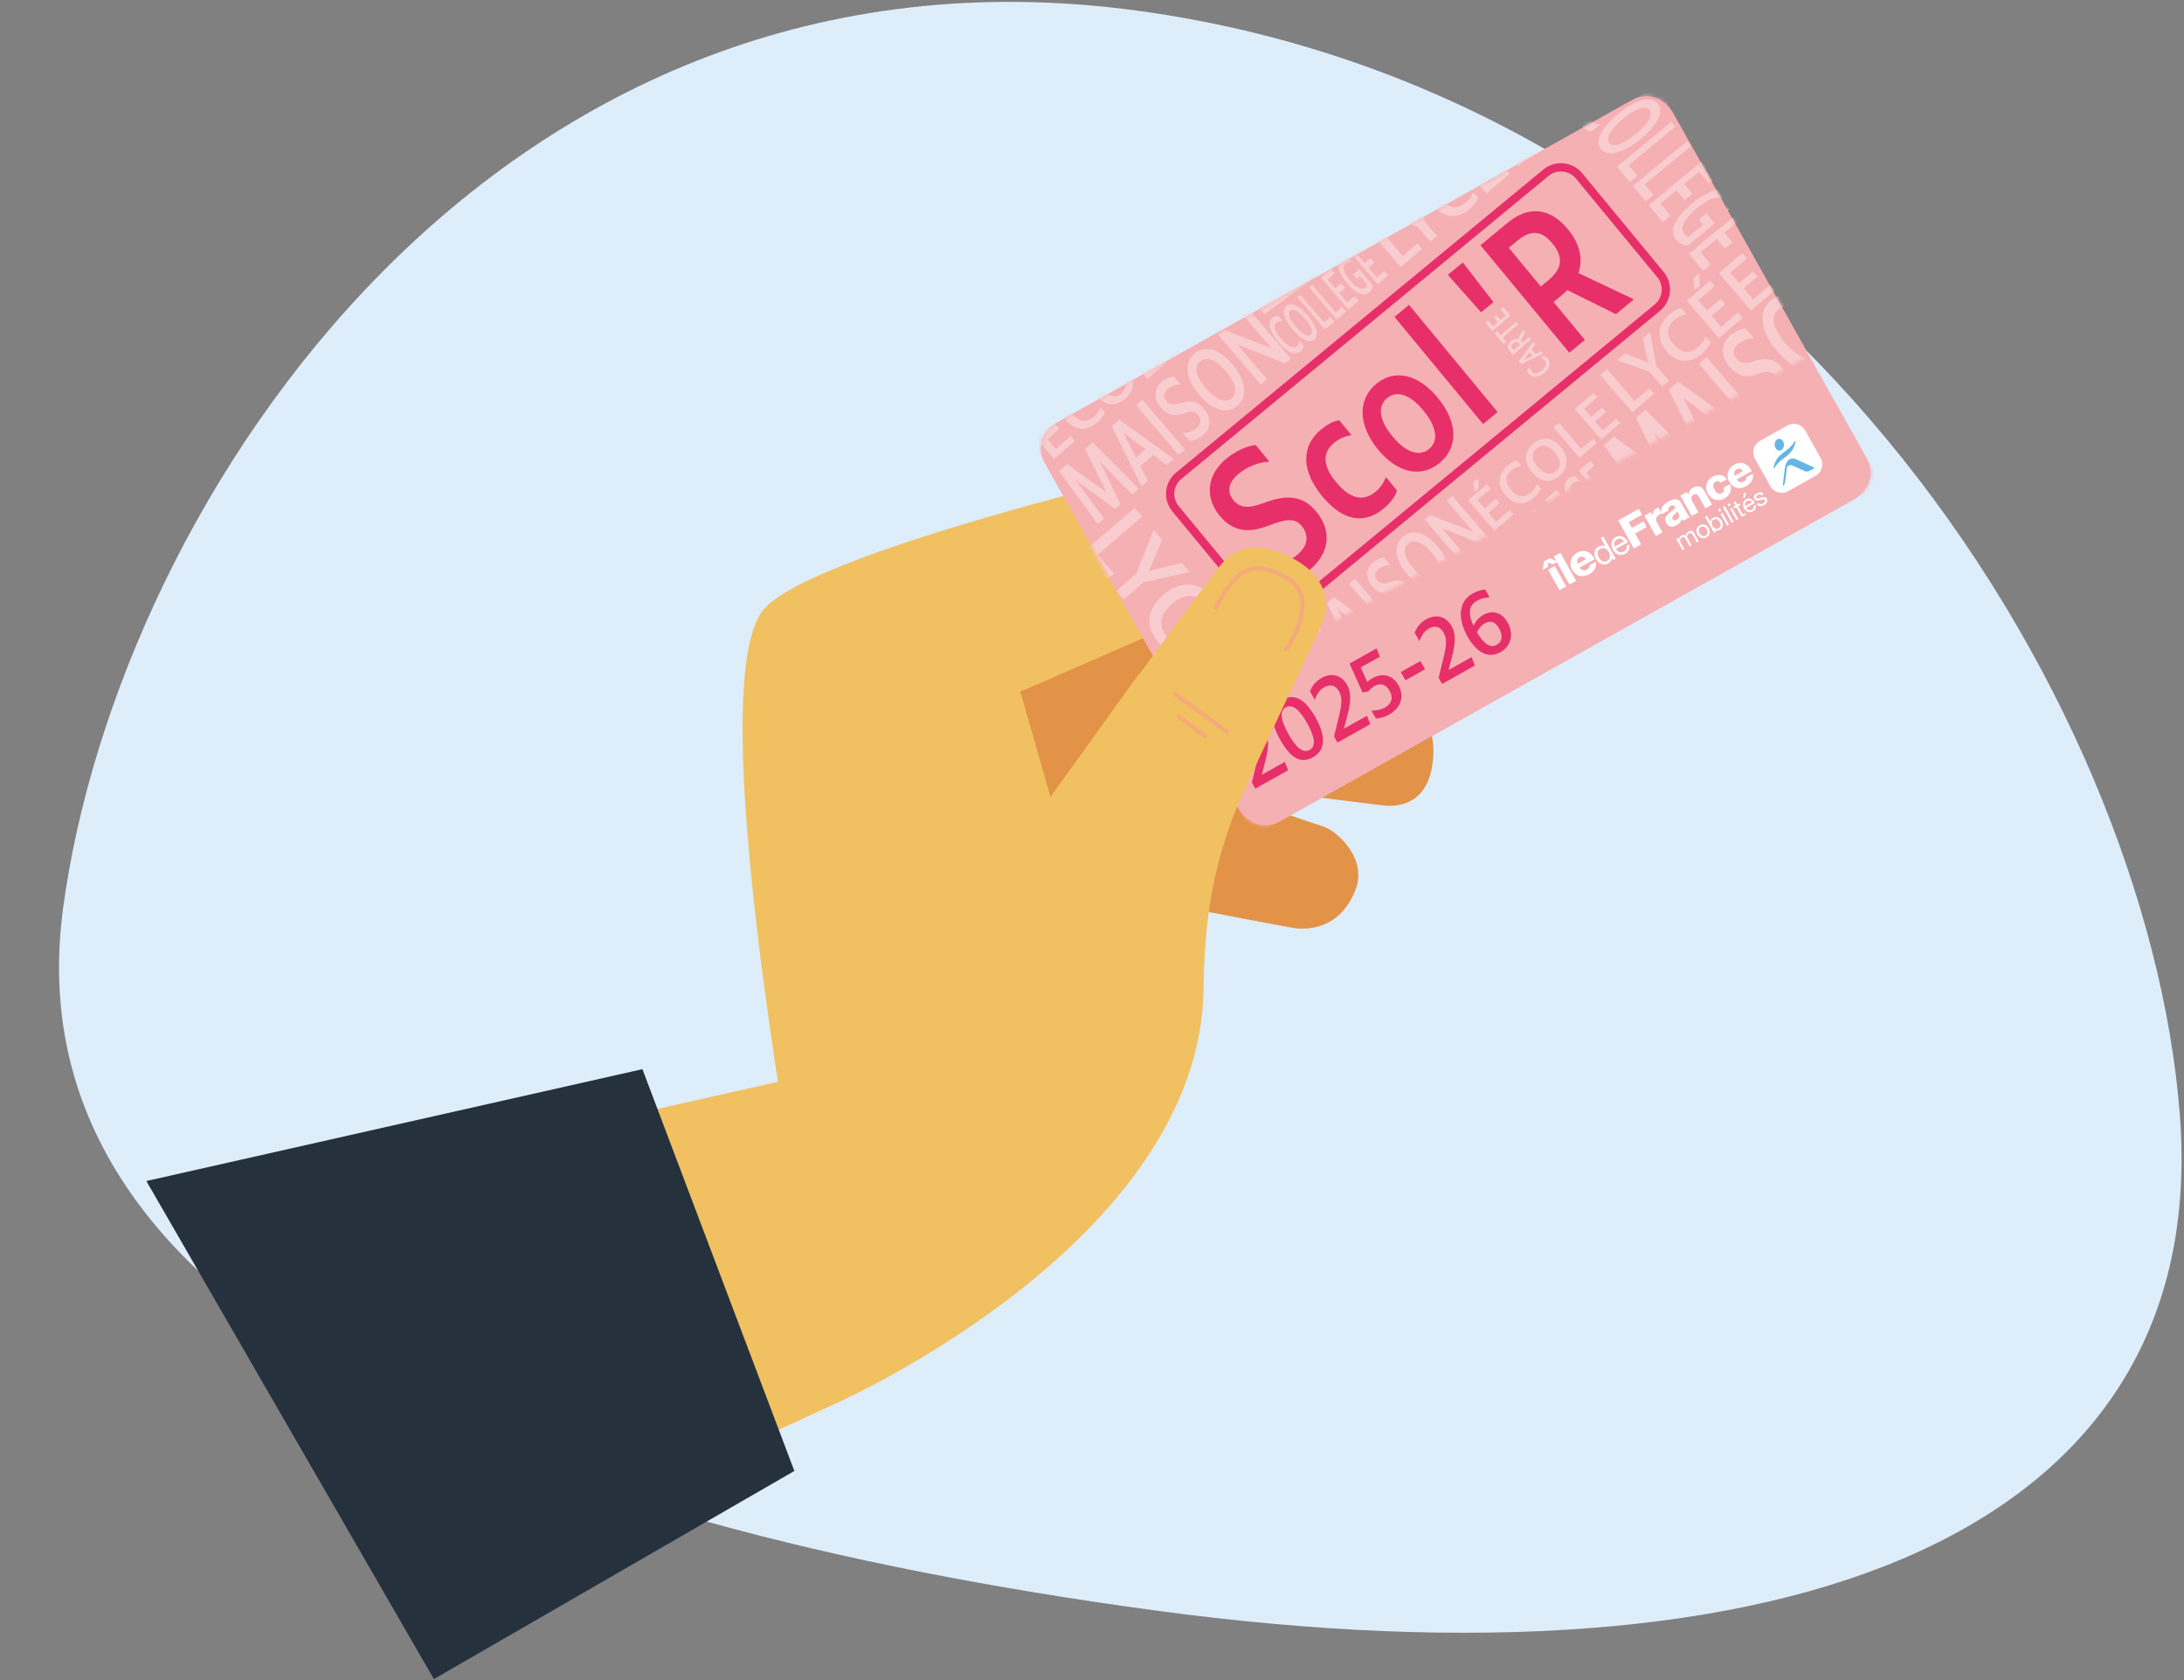 <?xml version="1.0" encoding="utf-8"?>
<svg xmlns="http://www.w3.org/2000/svg" width="533" height="410" viewBox="0 0 533 410" fill="none">
<rect x="0" y="0" width="533" height="410" fill="#808080" stroke="none"/>
<path d="M531.978 271.929C539.893 373.772 437.962 414.148 281.875 393.011C125.789 371.874 1.885 321.263 15.421 221.454C28.957 121.644 121.412 -18.541 277.499 2.596C433.585 23.733 524.062 170.075 531.978 271.929Z" fill="#DEEDFA"/>
<g clip-path="url(#clip0_49468_11840)">
<path d="M296.19 222.721L225.139 209.189L189.773 148.743L260.982 125.434L296.19 222.721Z" fill="#E29348"/>
<path d="M271.277 159.076C271.277 159.076 352.193 166.501 355.893 166.445C359.639 166.388 366.255 164.825 366.441 154.459C366.627 144.093 360.631 142.32 357.856 141.624C355.081 140.927 260.982 125.433 260.982 125.433L271.277 159.076Z" fill="#E29348"/>
<path d="M269.032 187.603C269.032 187.603 334.529 196.368 338.223 196.615C341.962 196.861 348.682 195.838 349.706 185.522C350.73 175.206 344.897 172.953 342.189 172.034C339.481 171.115 270.618 156.923 270.618 156.923L269.032 187.603Z" fill="#E29348"/>
<path d="M256.93 178.988C256.93 178.988 319.137 200.563 322.686 201.608C326.273 202.664 333.808 209.473 330.801 217.165C327.024 226.822 319.097 226.855 316.253 226.541C313.408 226.227 251.3 214.082 251.3 214.082L256.93 178.988Z" fill="#E29348"/>
<path d="M285.98 152.8C285.98 152.8 338.842 127.601 342.179 126.004C345.56 124.387 350.917 120.204 346.757 110.708C342.596 101.212 336.408 102.106 333.595 102.632C330.782 103.157 296.124 111.858 296.124 111.858L285.98 152.8Z" fill="#F1C061"/>
<path d="M277.886 164.572L256.363 194.464L249.019 168.807L314.939 140.044C307.77 120.215 309.245 124.856 303.96 110.056C303.96 110.056 201.022 132.962 186.673 148.382C167.844 168.62 203.897 342.53 203.897 342.53C203.897 342.53 293.055 303.284 293.731 241.145C294.056 212.675 300.2 198.612 312.214 174.672C297.967 165.183 289.982 172.852 277.886 164.572Z" fill="#F1C061"/>
<path d="M258.141 103.009C258.141 103.009 251.482 106.742 255.216 113.401L302.283 197.343C302.367 197.492 306.091 203.954 312.673 200.264L452.446 121.891C452.446 121.891 459.104 118.158 455.371 111.499L408.305 27.561C408.305 27.561 404.572 20.903 397.913 24.636L258.141 103.009Z" fill="#F5B0B4"/>
<mask id="mask0_49468_11840" style="mask-type:luminance" maskUnits="userSpaceOnUse" x="254" y="23" width="203" height="179">
<path d="M258.141 103.009C258.141 103.009 251.482 106.742 255.216 113.401L302.283 197.343C302.367 197.492 306.091 203.954 312.673 200.264L452.446 121.891C452.446 121.891 459.104 118.158 455.371 111.499L408.305 27.561C408.305 27.561 404.572 20.903 397.913 24.636L258.141 103.009Z" fill="white"/>
</mask>
<g mask="url(#mask0_49468_11840)">
<path d="M404.572 20.897L251.479 106.739L306.013 203.997L459.107 118.155L404.572 20.897Z" fill="#F5B0B4"/>
<path d="M308.374 138.759C311.1 138.541 314.447 137.189 316.574 135.429C319.227 133.236 319.508 130.569 317.676 128.35C315.982 126.303 313.87 126.633 309.442 128.31C304.711 130.183 300.813 129.674 297.699 125.909C293.894 121.307 294.62 115.781 299.216 111.984C301.405 110.173 304.253 108.783 306.443 108.61L309.805 112.677C307.324 112.689 304.341 113.915 302.308 115.596C299.749 117.711 299.333 120.034 301.029 122.085C302.695 124.1 304.912 124.082 308.585 122.685C314.062 120.648 317.945 120.885 321.226 124.853C325.252 129.725 324.384 135.139 319.484 139.191C317.234 141.052 314.447 142.392 311.797 142.887L308.382 138.754L308.374 138.759Z" fill="#E72F69"/>
<path d="M322.711 121.135C317.711 115.085 317.346 108.994 322.403 104.817C323.82 103.645 325.309 102.81 326.8 102.537L329.83 106.2C328.106 106.435 326.712 107.137 325.57 108.08C322.641 110.502 322.8 113.707 326.078 117.671C329.469 121.769 332.675 122.512 335.727 119.989C336.807 119.097 337.602 117.989 338.241 116.442L340.933 119.701C340.439 121.299 339.3 122.749 337.636 124.122C332.798 128.124 327.571 127.013 322.708 121.131L322.711 121.135Z" fill="#E72F69"/>
<path d="M336.342 109.753C331.563 103.972 331.156 97.581 335.874 93.678C340.191 90.111 345.923 91.082 350.87 97.066C355.733 102.948 356.002 109.114 351.35 112.964C346.973 116.585 341.205 115.635 336.344 109.757L336.342 109.753ZM347.376 100.181C344.126 96.249 340.906 95.179 338.532 97.142C336.158 99.104 336.458 102.421 339.849 106.519C343.015 110.35 346.315 111.581 348.751 109.568C351.187 107.555 350.598 104.082 347.376 100.181Z" fill="#E72F69"/>
<path d="M340.321 77.335L343.865 74.404L365.479 100.549L361.935 103.481L340.321 77.335Z" fill="#E72F69"/>
</g>
<mask id="mask1_49468_11840" style="mask-type:luminance" maskUnits="userSpaceOnUse" x="254" y="23" width="203" height="179">
<path d="M258.141 103.009C258.141 103.009 251.482 106.742 255.216 113.401L302.283 197.343C302.367 197.492 306.091 203.954 312.673 200.264L452.446 121.891C452.446 121.891 459.104 118.158 455.371 111.499L408.305 27.561C408.305 27.561 404.572 20.903 397.913 24.636L258.141 103.009Z" fill="white"/>
</mask>
<g mask="url(#mask1_49468_11840)">
<path d="M361.311 59.848L367.907 54.394C373.058 50.137 378.223 50.609 382.649 55.967C385.552 59.479 386.413 63.219 385.187 66.632L398.742 73.051L394.365 76.672L382.497 70.793C382.125 71.161 381.723 71.55 381.292 71.909L379.132 73.693L386.781 82.946L382.99 86.079L361.31 59.854L361.311 59.848ZM368.21 60.467L376.028 69.927L377.848 68.424C381.207 65.645 381.695 62.846 378.847 59.404C376.175 56.17 373.542 56.061 370.273 58.764L368.208 60.474L368.21 60.467Z" fill="#E72F69"/>
<path d="M287.647 123.504L307.569 147.644C309.21 149.625 312.188 149.913 314.178 148.277L403.848 74.288C405.834 72.644 406.117 69.669 404.482 67.679L384.56 43.539C382.916 41.554 379.941 41.271 377.951 42.906L288.281 116.896C286.295 118.539 286.012 121.515 287.647 123.504ZM315.459 149.834C312.607 152.182 308.37 151.778 306.018 148.927L286.097 124.788C283.745 121.937 284.153 117.698 287.004 115.347L376.668 41.355C379.518 39.004 383.753 39.414 386.113 42.26L406.031 66.402C408.378 69.255 407.972 73.487 405.124 75.843L315.457 149.83L315.459 149.834Z" fill="#E72F69"/>
<path d="M353.338 67.072L361.451 76.207L364.47 73.719L356.994 64.056L353.338 67.072Z" fill="#E72F69"/>
<path d="M409.49 131.256L409.721 131.668L409.733 131.661C409.764 131.225 409.976 130.894 410.371 130.672C410.545 130.575 410.723 130.523 410.905 130.516C411.087 130.51 411.255 130.574 411.411 130.72C411.418 130.515 411.478 130.327 411.584 130.157C411.689 129.986 411.836 129.851 412.022 129.746C412.163 129.667 412.301 129.611 412.43 129.576C412.561 129.545 412.689 129.537 412.806 129.556C412.923 129.575 413.035 129.624 413.138 129.704C413.242 129.784 413.334 129.891 413.415 130.037L414.569 132.095L414.105 132.355L413.071 130.511C413.021 130.422 412.968 130.346 412.913 130.276C412.854 130.208 412.793 130.157 412.721 130.123C412.649 130.09 412.568 130.077 412.481 130.083C412.39 130.091 412.293 130.125 412.18 130.188C411.95 130.317 411.808 130.482 411.751 130.683C411.695 130.885 411.727 131.094 411.85 131.312L412.832 133.064L412.372 133.322L411.338 131.477C411.288 131.389 411.232 131.308 411.173 131.241C411.114 131.173 411.049 131.124 410.977 131.091C410.905 131.057 410.828 131.042 410.744 131.052C410.657 131.058 410.565 131.094 410.46 131.152C410.327 131.227 410.226 131.321 410.159 131.428C410.091 131.534 410.053 131.646 410.033 131.753C410.016 131.863 410.014 131.965 410.038 132.063C410.055 132.16 410.081 132.235 410.11 132.288L411.092 134.039L410.628 134.299L409.053 131.49L409.489 131.246L409.49 131.256Z" fill="white"/>
<path d="M414.036 129.8C413.993 129.591 413.994 129.384 414.036 129.185C414.078 128.986 414.161 128.802 414.289 128.634C414.416 128.463 414.593 128.315 414.811 128.193C415.029 128.071 415.251 127.994 415.464 127.976C415.676 127.957 415.876 127.983 416.066 128.047C416.257 128.114 416.428 128.22 416.591 128.368C416.747 128.514 416.888 128.689 417.003 128.895C417.118 129.101 417.199 129.31 417.238 129.522C417.281 129.731 417.278 129.934 417.236 130.133C417.193 130.332 417.109 130.512 416.982 130.684C416.853 130.851 416.682 131 416.456 131.127C416.23 131.254 416.02 131.324 415.808 131.342C415.595 131.36 415.393 131.341 415.206 131.271C415.014 131.204 414.843 131.098 414.683 130.954C414.523 130.811 414.386 130.633 414.271 130.427C414.156 130.221 414.075 130.012 414.036 129.8ZM415.088 130.568C415.207 130.677 415.332 130.749 415.459 130.795C415.589 130.839 415.72 130.855 415.85 130.841C415.982 130.83 416.113 130.789 416.23 130.723C416.347 130.658 416.45 130.568 416.528 130.461C416.606 130.353 416.667 130.235 416.694 130.103C416.724 129.969 416.724 129.826 416.694 129.668C416.663 129.51 416.604 129.347 416.509 129.177C416.414 129.008 416.304 128.868 416.187 128.764C416.07 128.66 415.942 128.583 415.813 128.533C415.683 128.49 415.552 128.473 415.42 128.483C415.283 128.496 415.157 128.535 415.04 128.601C414.923 128.666 414.819 128.756 414.742 128.863C414.664 128.971 414.605 129.094 414.578 129.225C414.548 129.359 414.55 129.506 414.581 129.664C414.611 129.823 414.67 129.985 414.765 130.155C414.861 130.324 414.971 130.464 415.088 130.568Z" fill="white"/>
<path d="M416.583 125.874L417.398 127.327L417.41 127.32C417.398 127.12 417.452 126.941 417.579 126.78C417.702 126.621 417.863 126.482 418.057 126.374C418.275 126.252 418.487 126.186 418.694 126.176C418.9 126.166 419.092 126.196 419.278 126.272C419.46 126.351 419.629 126.463 419.785 126.609C419.941 126.755 420.072 126.931 420.183 127.129C420.293 127.326 420.372 127.532 420.419 127.739C420.466 127.946 420.471 128.144 420.441 128.336C420.411 128.528 420.332 128.71 420.211 128.873C420.093 129.041 419.928 129.181 419.714 129.301C419.645 129.339 419.564 129.374 419.473 129.41C419.379 129.441 419.283 129.468 419.18 129.484C419.077 129.499 418.975 129.497 418.867 129.484C418.763 129.468 418.66 129.436 418.564 129.378L418.552 129.385L418.762 129.76L418.302 130.018L416.125 126.136L416.585 125.878L416.583 125.874ZM419.4 127.01C419.294 126.906 419.178 126.822 419.055 126.764C418.928 126.707 418.794 126.677 418.653 126.681C418.513 126.686 418.366 126.726 418.216 126.81C418.067 126.893 417.948 127.003 417.873 127.124C417.798 127.246 417.754 127.376 417.742 127.516C417.73 127.655 417.745 127.795 417.783 127.938C417.821 128.082 417.881 128.217 417.956 128.351C418.033 128.488 418.124 128.612 418.228 128.723C418.333 128.834 418.449 128.918 418.572 128.976C418.699 129.032 418.833 129.063 418.98 129.06C419.126 129.057 419.28 129.009 419.437 128.92C419.594 128.832 419.709 128.725 419.784 128.604C419.855 128.484 419.899 128.354 419.905 128.213C419.913 128.076 419.895 127.931 419.851 127.786C419.807 127.641 419.746 127.495 419.669 127.358C419.597 127.229 419.508 127.109 419.402 127.004L419.4 127.01Z" fill="white"/>
<path d="M419.616 124.916L419.299 124.351L419.763 124.091L420.08 124.656L419.616 124.916ZM420.363 125.161L421.937 127.969L421.473 128.229L419.898 125.421L420.363 125.161Z" fill="white"/>
<path d="M420.915 123.446L423.092 127.328L422.628 127.588L420.451 123.706L420.915 123.446Z" fill="white"/>
<path d="M421.92 123.624L421.604 123.059L422.068 122.799L422.384 123.364L421.92 123.624ZM422.667 123.868L424.242 126.677L423.778 126.937L422.203 124.128L422.667 123.868Z" fill="white"/>
<path d="M424.531 122.823L424.759 123.231L424.198 123.545L425.176 125.288C425.205 125.341 425.234 125.383 425.26 125.411C425.287 125.438 425.32 125.451 425.356 125.458C425.391 125.465 425.432 125.452 425.481 125.435C425.528 125.415 425.591 125.385 425.663 125.344L425.877 125.224L426.106 125.632L425.75 125.831C425.629 125.899 425.524 125.947 425.43 125.979C425.336 126.01 425.252 126.02 425.175 126.005C425.097 125.99 425.023 125.952 424.954 125.885C424.884 125.818 424.813 125.72 424.741 125.591L423.738 123.803L423.258 124.072L423.03 123.665L423.51 123.395L423.037 122.552L423.501 122.292L423.974 123.135L424.535 122.821L424.531 122.823Z" fill="white"/>
<path d="M428.452 124.083C428.33 124.358 428.109 124.588 427.791 124.767C427.565 124.894 427.351 124.966 427.144 124.986C426.938 125.006 426.744 124.982 426.559 124.916C426.374 124.851 426.201 124.741 426.042 124.591C425.884 124.441 425.741 124.261 425.613 124.052C425.493 123.838 425.417 123.626 425.382 123.413C425.347 123.199 425.353 122.993 425.396 122.795C425.438 122.596 425.525 122.42 425.646 122.257C425.766 122.093 425.924 121.958 426.113 121.851C426.363 121.711 426.599 121.648 426.821 121.656C427.045 121.668 427.251 121.723 427.438 121.83C427.629 121.935 427.795 122.07 427.936 122.235C428.078 122.404 428.194 122.573 428.281 122.747L426.179 123.926C426.249 124.051 426.324 124.157 426.42 124.252C426.513 124.343 426.622 124.414 426.742 124.458C426.862 124.502 426.994 124.519 427.134 124.504C427.276 124.493 427.423 124.443 427.572 124.359C427.766 124.25 427.903 124.115 427.976 123.952C428.051 123.793 428.052 123.607 427.991 123.403L428.447 123.147C428.563 123.496 428.559 123.811 428.438 124.086L428.452 124.083ZM427.328 122.343C427.233 122.268 427.129 122.215 427.016 122.183C426.902 122.151 426.792 122.144 426.67 122.154C426.549 122.164 426.435 122.207 426.318 122.272C426.201 122.338 426.103 122.419 426.029 122.514C425.954 122.609 425.905 122.71 425.878 122.821C425.85 122.933 425.841 123.049 425.859 123.166C425.873 123.286 425.905 123.4 425.958 123.514L427.572 122.609C427.503 122.504 427.42 122.413 427.325 122.339L427.328 122.343ZM425.521 120.465L425.494 121.636L425.841 121.442L426.115 120.132L425.521 120.465Z" fill="white"/>
<path d="M429.428 122.947C429.51 122.991 429.599 123.015 429.692 123.021C429.787 123.021 429.882 123.01 429.98 122.977C430.08 122.947 430.177 122.903 430.27 122.851C430.343 122.81 430.417 122.763 430.491 122.706C430.565 122.649 430.626 122.588 430.679 122.521C430.732 122.454 430.76 122.38 430.772 122.299C430.785 122.218 430.764 122.134 430.717 122.049C430.649 121.928 430.555 121.864 430.428 121.856C430.305 121.845 430.159 121.858 430.005 121.896C429.852 121.935 429.682 121.982 429.503 122.04C429.323 122.098 429.155 122.14 428.986 122.16C428.818 122.18 428.662 122.167 428.514 122.112C428.369 122.061 428.241 121.947 428.139 121.765C428.06 121.624 428.024 121.485 428.032 121.348C428.04 121.211 428.073 121.081 428.14 120.964C428.205 120.842 428.293 120.735 428.4 120.632C428.507 120.53 428.626 120.448 428.747 120.38C428.904 120.291 429.06 120.22 429.209 120.173C429.358 120.127 429.504 120.103 429.643 120.115C429.787 120.125 429.917 120.169 430.041 120.248C430.165 120.327 430.283 120.452 430.39 120.614L429.926 120.875C429.868 120.79 429.801 120.727 429.731 120.687C429.656 120.649 429.581 120.628 429.496 120.628C429.415 120.626 429.333 120.64 429.245 120.663C429.163 120.687 429.082 120.722 429.005 120.765C428.937 120.804 428.87 120.846 428.804 120.899C428.739 120.952 428.687 121.002 428.642 121.064C428.602 121.124 428.574 121.187 428.562 121.252C428.551 121.317 428.569 121.386 428.609 121.459C428.655 121.54 428.719 121.589 428.805 121.609C428.891 121.63 428.988 121.634 429.091 121.619C429.2 121.605 429.313 121.579 429.436 121.542C429.558 121.505 429.681 121.468 429.803 121.432C429.934 121.39 430.065 121.359 430.194 121.334C430.324 121.309 430.452 121.301 430.57 121.314C430.689 121.327 430.798 121.362 430.903 121.425C431.005 121.484 431.097 121.581 431.174 121.719C431.269 121.888 431.311 122.05 431.306 122.201C431.301 122.353 431.258 122.493 431.179 122.628C431.101 122.762 431.003 122.881 430.873 122.99C430.748 123.098 430.61 123.191 430.468 123.27C430.311 123.359 430.157 123.424 429.997 123.471C429.838 123.518 429.683 123.535 429.531 123.52C429.382 123.508 429.24 123.455 429.104 123.372C428.972 123.288 428.851 123.159 428.746 122.99L429.206 122.732C429.263 122.833 429.338 122.901 429.424 122.949L429.428 122.947Z" fill="white"/>
<path d="M377.739 138.374L376.512 139.062L376.784 137.031L378.241 136.215L380.116 137.041L378.889 137.729L377.882 137.286L377.735 138.376L377.739 138.374ZM377.798 139.046L379.428 138.132L382.218 143.108L380.588 144.022L377.798 139.046Z" fill="white"/>
<path d="M380.806 134.904L379.176 135.818L383.016 142.666L384.646 141.752L380.806 134.904Z" fill="white"/>
<path d="M385.527 138.504C385.938 139.17 386.585 139.396 387.275 139.009C387.666 138.79 387.948 138.393 387.895 137.94L389.42 137.084C389.767 138.402 388.982 139.5 387.872 140.122C386.25 141.032 384.601 140.673 383.664 139.002C382.809 137.477 383.414 135.7 384.879 134.878C386.663 133.878 388.308 134.722 389.177 136.452L385.521 138.502M387.044 136.46C386.703 135.919 386.05 135.68 385.505 135.986C384.932 136.307 384.776 136.936 385.022 137.593L387.044 136.46Z" fill="white"/>
<path d="M394.316 136.324L393.674 136.684L393.378 136.155L393.362 136.164C393.394 136.714 392.998 137.18 392.461 137.481C391.259 138.155 390.127 137.538 389.507 136.432C388.887 135.326 388.956 134.068 390.151 133.398C390.55 133.174 391.207 133.002 391.754 133.305L391.77 133.296L390.643 131.287L391.285 130.927L394.312 136.326M392.233 136.866C393.093 136.384 393.014 135.458 392.602 134.723C392.167 133.948 391.424 133.437 390.54 133.932C389.657 134.428 389.785 135.337 390.215 136.104C390.645 136.871 391.404 137.336 392.235 136.87" fill="white"/>
<path d="M397.562 132.875C397.872 133.835 397.513 134.652 396.638 135.143C395.391 135.842 394.313 135.311 393.607 134.137C392.949 132.963 393.242 131.669 394.307 131.071C395.691 130.295 396.839 131.349 397.33 132.32L394.405 133.961C394.763 134.656 395.487 135.04 396.343 134.56C396.872 134.264 397.098 133.798 396.928 133.23L397.566 132.872M396.333 132.131C395.961 131.534 395.227 131.303 394.59 131.661C393.916 132.039 393.799 132.767 394.09 133.389L396.333 132.131Z" fill="white"/>
<path d="M394.902 127L399.947 124.172L400.748 125.6L397.487 127.428L398.272 128.829L401.089 127.249L401.863 128.629L399.046 130.209L400.524 132.844L398.74 133.844L394.902 127Z" fill="white"/>
<path d="M401.314 125.859L402.896 124.972L403.385 125.844L403.405 125.832C403.288 125.065 403.657 124.418 404.359 124.024C404.484 123.954 404.624 123.892 404.765 123.85L405.598 125.335C405.356 125.396 405.14 125.464 404.918 125.589C404.115 126.039 404.003 126.834 404.354 127.459L405.734 129.921L404.104 130.835L401.314 125.859Z" fill="white"/>
<path d="M405.657 125.44C405.321 124.774 405.39 124.178 405.683 123.669C405.984 123.177 406.507 122.756 407.072 122.439C408.251 121.779 409.537 121.397 410.329 122.809L411.549 124.984C411.784 125.404 412.044 125.868 412.458 126.151L410.815 127.072C410.673 126.95 410.567 126.808 410.456 126.658C410.283 127.333 409.755 127.857 409.161 128.19C408.213 128.722 407.197 128.66 406.623 127.635C405.715 126.017 407.549 125.153 408.554 124.287C408.801 124.075 408.9 123.892 408.728 123.585C408.517 123.21 407.99 123.32 407.651 123.51C407.199 123.763 407.026 124.126 407.184 124.588L405.659 125.444M409.213 126.835C409.988 126.4 410.004 125.813 409.386 124.807C409.235 125.077 408.834 125.345 408.527 125.639C408.211 125.927 407.993 126.257 408.212 126.648C408.432 127.04 408.844 127.037 409.211 126.831" fill="white"/>
<path d="M410.074 120.948L411.656 120.062L412.038 120.744L412.058 120.732C412.068 120.059 412.563 119.362 413.156 119.029C414.815 118.099 415.627 119.235 416.029 119.954L417.819 123.146L416.189 124.06L414.84 121.655C414.458 120.973 414.148 120.24 413.256 120.74C412.642 121.084 412.666 121.749 412.971 122.294L414.494 125.01L412.864 125.924L410.074 120.948Z" fill="white"/>
<path d="M419.901 117.836C419.654 117.423 419.111 117.334 418.703 117.563C417.791 118.074 418.084 118.928 418.474 119.622C418.833 120.264 419.483 120.77 420.173 120.383C420.738 120.066 420.845 119.576 420.624 119.011L422.206 118.124C422.811 119.535 422.204 120.883 420.88 121.625C419.387 122.463 417.695 122.064 416.839 120.539C415.984 119.013 416.325 117.257 417.927 116.359C419.166 115.664 420.632 115.696 421.487 116.946L419.905 117.833L419.901 117.836Z" fill="white"/>
<path d="M423.85 117.017C424.26 117.683 424.907 117.909 425.597 117.522C425.988 117.303 426.27 116.906 426.217 116.453L427.743 115.598C428.089 116.915 427.304 118.013 426.19 118.637C424.572 119.545 422.919 119.188 421.982 117.517C421.127 115.992 421.732 114.215 423.197 113.394C424.981 112.394 426.626 113.237 427.495 114.967L423.843 117.015M425.366 114.973C425.026 114.432 424.376 114.191 423.828 114.499C423.251 114.823 423.102 115.447 423.345 116.106L425.366 114.973Z" fill="white"/>
<path d="M436.204 103.841L429.513 107.592C427.971 108.457 427.422 110.408 428.287 111.951L432.038 118.642C432.903 120.184 434.854 120.733 436.397 119.868L443.087 116.117C444.63 115.252 445.179 113.301 444.314 111.758L440.562 105.067C439.698 103.525 437.746 102.976 436.204 103.841Z" fill="white"/>
<path d="M435.368 108.436C435.431 109.228 434.974 109.908 434.349 109.957C433.723 110.005 433.169 109.404 433.11 108.609C433.048 107.816 433.504 107.136 434.13 107.088C434.755 107.04 435.31 107.641 435.368 108.436Z" fill="#65B5E6"/>
<path d="M438.523 112.161C436.642 111.285 435.775 112.758 435.565 114.425C435.399 115.738 435.27 116.871 435.102 118.254C435.065 118.577 435.24 118.585 435.391 118.315C435.541 118.045 435.654 117.716 435.707 117.289C435.777 116.714 435.949 115.291 436.054 114.389C436.148 113.583 436.801 113.291 437.566 113.642C438.447 114.05 439.544 114.57 440.505 115.007C441.17 115.313 442.267 114.592 442.743 114.277C442.827 114.219 442.819 114.139 442.743 114.107C442.193 113.854 440.264 112.968 438.521 112.157L438.523 112.161Z" fill="#65B5E6"/>
<path d="M437.93 107.79C436.864 109.369 436.363 109.554 435.223 110.443C434.082 111.332 433.304 112.139 432.885 113.833C432.783 114.256 432.802 114.564 433.094 114.13C434.16 112.55 434.661 112.365 435.802 111.476C436.945 110.591 437.72 109.78 438.139 108.086C438.241 107.663 438.223 107.355 437.93 107.79Z" fill="#65B5E6"/>
</g>
<mask id="mask2_49468_11840" style="mask-type:luminance" maskUnits="userSpaceOnUse" x="254" y="23" width="203" height="179">
<path d="M258.141 103.009C258.141 103.009 251.482 106.742 255.216 113.401L302.283 197.343C302.367 197.492 306.091 203.954 312.673 200.264L452.446 121.891C452.446 121.891 459.104 118.158 455.371 111.499L408.305 27.561C408.305 27.561 404.572 20.903 397.913 24.636L258.141 103.009Z" fill="white"/>
</mask>
<g mask="url(#mask2_49468_11840)">
<g opacity="0.42">
<mask id="mask3_49468_11840" style="mask-type:luminance" maskUnits="userSpaceOnUse" x="354" y="64" width="33" height="39">
<path d="M370.104 64.141L354.035 73.151L370.608 102.707L386.677 93.697L370.104 64.141Z" fill="white"/>
</mask>
<g mask="url(#mask3_49468_11840)">
<path d="M376.904 90.97C375.506 92.168 374.055 92.35 373.173 91.317C372.894 90.991 372.716 90.597 372.674 90.266L373.386 89.654C373.393 90.064 373.567 90.449 373.815 90.74C374.396 91.417 375.276 91.294 376.289 90.424C377.359 89.511 377.577 88.652 376.985 87.965C376.744 87.686 376.441 87.496 376.021 87.391L376.694 86.813C377.002 86.879 377.399 87.133 377.706 87.492C378.57 88.503 378.266 89.787 376.899 90.962L376.904 90.97Z" fill="white"/>
<path d="M371.232 88.915L370.651 88.239L374.097 83.421L374.639 84.056L373.759 85.249L374.744 86.4L376.069 85.726L376.557 86.295L371.226 88.913L371.232 88.915ZM373.271 85.921L371.805 87.894L374.008 86.781L373.271 85.921Z" fill="white"/>
<path d="M369.249 86.596L368.405 85.611C367.745 84.841 367.851 84.017 368.747 83.25C369.33 82.748 369.941 82.57 370.489 82.724L371.605 80.496L372.169 81.151L371.147 83.103C371.203 83.156 371.264 83.218 371.321 83.281L371.597 83.604L373.138 82.284L373.624 82.849L369.253 86.594L369.249 86.596ZM369.39 85.494L370.966 84.143L370.734 83.87C370.304 83.369 369.854 83.324 369.281 83.815C368.744 84.275 368.71 84.698 369.126 85.185L369.39 85.494Z" fill="white"/>
<path d="M366.734 82.395L367.609 83.416L366.982 83.953L364.726 81.32L365.353 80.782L366.243 81.821L369.987 78.613L370.476 79.183L366.732 82.391L366.734 82.395Z" fill="white"/>
<path d="M364.231 80.742L362.551 78.777L363.178 78.24L364.376 79.637L365.586 78.598L364.597 77.439L365.21 76.915L366.199 78.074L367.493 76.967L366.265 75.533L366.892 74.996L368.606 76.995L364.235 80.74L364.231 80.742Z" fill="white"/>
</g>
</g>
</g>
<mask id="mask4_49468_11840" style="mask-type:luminance" maskUnits="userSpaceOnUse" x="254" y="23" width="188" height="150">
<path d="M258.141 103.009C258.141 103.009 251.482 106.742 255.216 113.401L288.352 172.496L441.445 86.654L408.309 27.559C408.309 27.559 404.576 20.901 397.917 24.634L258.141 103.009Z" fill="white"/>
</mask>
<g mask="url(#mask4_49468_11840)">
<mask id="mask5_49468_11840" style="mask-type:luminance" maskUnits="userSpaceOnUse" x="204" y="-68" width="295" height="281">
<path d="M405.075 -67.499L204.307 45.075L298.15 212.438L498.918 99.865L405.075 -67.499Z" fill="white"/>
</mask>
<g mask="url(#mask5_49468_11840)">
<path d="M258.474 114.964L260.458 113.263L270.063 120.204L264.819 109.528L266.665 107.947L277.91 119.3L276.315 120.666L268.45 112.627L273.463 123.108L272.205 124.185L262.495 117.17L269.454 126.544L267.896 127.88L258.474 114.964Z" fill="#F9CDCF"/>
<path d="M271.301 103.98L273.147 102.399L286.452 111.986L284.718 113.473L281.429 111.031L278.29 113.72L280.16 117.376L278.601 118.711L271.297 103.982L271.301 103.98ZM279.57 109.645L274.123 105.57L277.223 111.655L279.57 109.645Z" fill="#F9CDCF"/>
<path d="M277.238 98.868L278.782 97.546L289.163 109.664L287.618 110.986L277.238 98.868Z" fill="#F9CDCF"/>
<path d="M288.648 105.678C289.848 105.652 291.269 105.131 292.135 104.386C293.218 103.461 293.225 102.253 292.319 101.196C291.48 100.219 290.56 100.31 288.673 100.954C286.66 101.68 284.911 101.34 283.367 99.543C281.481 97.343 281.568 94.849 283.439 93.248C284.331 92.483 285.533 91.931 286.498 91.91L288.16 93.853C287.059 93.791 285.793 94.268 284.961 94.978C283.918 95.871 283.835 96.915 284.673 97.898C285.499 98.862 286.477 98.912 288.045 98.378C290.382 97.599 292.116 97.815 293.734 99.708C295.729 102.037 295.576 104.478 293.579 106.186C292.662 106.971 291.485 107.503 290.331 107.657L288.64 105.683L288.648 105.678Z" fill="#F9CDCF"/>
<path d="M292.735 96.416C289.476 92.61 288.755 88.665 291.518 86.299C294.195 84.007 297.733 85.37 300.707 88.838C303.812 92.465 304.793 96.608 301.967 99.031C299.355 101.27 295.789 99.981 292.735 96.416ZM299.149 90.533C296.756 87.743 294.472 86.828 292.913 88.163C291.345 89.509 291.839 91.895 294.275 94.735C296.626 97.48 298.992 98.54 300.576 97.185C302.221 95.775 301.499 93.278 299.149 90.533Z" fill="#F9CDCF"/>
<path d="M297.309 81.7L298.718 80.495L310.302 85.017L303.165 76.687L304.674 75.395L315.041 87.499L313.648 88.694L301.916 84.023L309.191 92.514L307.682 93.806L297.309 81.7Z" fill="#F9CDCF"/>
<path d="M312.094 157.244L313.912 155.689L322.706 162.045L317.903 152.268L319.595 150.821L329.896 161.218L328.433 162.468L321.227 155.104L325.819 164.703L324.668 165.687L315.771 159.261L322.144 167.845L320.719 169.068L312.088 157.242L312.094 157.244Z" fill="#F9CDCF"/>
<path d="M323.839 147.183L325.532 145.736L337.719 154.513L336.133 155.874L333.119 153.639L330.24 156.102L331.955 159.453L330.528 160.672L323.839 147.183ZM331.414 152.367L326.425 148.635L329.262 154.205L331.412 152.363L331.414 152.367Z" fill="#F9CDCF"/>
<path d="M329.282 142.499L330.698 141.286L340.205 152.387L338.79 153.6L329.282 142.499Z" fill="#F9CDCF"/>
<path d="M339.733 148.738C340.83 148.717 342.135 148.234 342.931 147.554C343.92 146.708 343.932 145.603 343.101 144.632C342.334 143.736 341.491 143.822 339.758 144.411C337.913 145.075 336.311 144.763 334.901 143.119C333.178 141.105 333.254 138.818 334.968 137.353C335.784 136.652 336.884 136.146 337.766 136.129L339.288 137.907C338.281 137.851 337.118 138.285 336.36 138.938C335.403 139.756 335.33 140.715 336.097 141.61C336.852 142.492 337.749 142.541 339.186 142.048C341.327 141.335 342.913 141.534 344.399 143.267C346.226 145.399 346.083 147.633 344.256 149.198C343.418 149.917 342.339 150.406 341.283 150.547L339.733 148.738Z" fill="#F9CDCF"/>
<path d="M343.485 140.247C340.503 136.763 339.84 133.151 342.368 130.981C344.818 128.88 348.061 130.133 350.785 133.305C353.629 136.628 354.528 140.425 351.94 142.64C349.545 144.688 346.281 143.511 343.485 140.247ZM349.363 134.856C347.17 132.298 345.08 131.465 343.652 132.685C342.215 133.915 342.671 136.099 344.899 138.701C347.052 141.217 349.219 142.187 350.67 140.944C352.179 139.652 351.518 137.366 349.36 134.852L349.363 134.856Z" fill="#F9CDCF"/>
<path d="M347.675 126.769L348.965 125.663L359.572 129.804L353.04 122.175L354.419 120.993L363.914 132.08L362.638 133.172L351.89 128.893L358.551 136.668L357.172 137.85L347.677 126.762L347.675 126.769Z" fill="#F9CDCF"/>
<path d="M391.435 108.657L393.885 106.556L405.744 115.125L399.271 101.945L401.55 99.993L415.432 114.005L413.462 115.693L403.749 105.768L409.938 118.708L408.388 120.039L396.398 111.38L404.992 122.951L403.067 124.598L391.43 108.659L391.435 108.657Z" fill="#F9CDCF"/>
<path d="M407.271 95.095L409.55 93.143L425.976 104.975L423.836 106.806L419.774 103.79L415.897 107.11L418.205 111.624L416.28 113.271L407.267 95.087L407.271 95.095ZM417.481 102.084L410.753 97.057L414.579 104.571L417.481 102.084Z" fill="#F9CDCF"/>
<path d="M414.605 88.779L416.512 87.147L429.325 102.108L427.418 103.74L414.605 88.779Z" fill="#F9CDCF"/>
<path d="M428.689 97.188C430.169 97.159 431.926 96.508 432.999 95.594C434.332 94.453 434.349 92.959 433.228 91.651C432.195 90.443 431.055 90.557 428.723 91.355C426.235 92.252 424.075 91.835 422.176 89.611C419.851 86.894 419.956 83.817 422.267 81.837C423.368 80.896 424.849 80.209 426.039 80.183L428.094 82.58C426.735 82.503 425.17 83.089 424.145 83.966C422.859 85.069 422.755 86.358 423.79 87.571C424.808 88.761 426.02 88.824 427.953 88.165C430.84 87.203 432.978 87.469 434.978 89.805C437.438 92.68 437.25 95.692 434.786 97.806C433.653 98.775 432.203 99.434 430.777 99.624L428.689 97.188Z" fill="#F9CDCF"/>
<path d="M433.753 85.74C429.729 81.042 428.839 76.173 432.249 73.248C435.553 70.419 439.923 72.101 443.591 76.383C447.429 80.861 448.637 85.976 445.147 88.967C441.923 91.73 437.52 90.141 433.753 85.74ZM441.673 78.477C438.722 75.029 435.901 73.906 433.976 75.552C432.037 77.212 432.649 80.158 435.655 83.665C438.559 87.055 441.483 88.364 443.436 86.691C445.468 84.952 444.576 81.867 441.673 78.477Z" fill="#F9CDCF"/>
<path d="M250.233 103.79L255.239 99.503L256.242 100.676L252.682 103.722L254.621 105.987L257.567 103.465L258.552 104.616L255.602 107.14L257.671 109.554L261.326 106.423L262.328 107.595L257.228 111.961L250.233 103.79ZM251.92 101.481L251.59 98.982L252.884 97.875L252.967 100.586L251.92 101.481Z" fill="#F9CDCF"/>
<path d="M260.207 102.556C257.969 99.945 258.049 96.871 260.678 94.617C261.512 93.9 262.457 93.392 263.224 93.189L264.365 94.523C263.438 94.677 262.505 95.179 261.762 95.813C260.034 97.291 260.015 99.148 261.642 101.047C263.348 103.039 265.219 103.226 266.97 101.724C267.687 101.11 268.214 100.395 268.588 99.454L269.665 100.712C269.415 101.393 268.702 102.344 267.785 103.129C265.211 105.331 262.398 105.11 260.207 102.556Z" fill="#F9CDCF"/>
<path d="M267.327 96.438C265.127 93.868 265.041 90.866 267.622 88.65C270.122 86.505 272.871 87.123 274.878 89.462C276.976 91.908 277.251 95.037 274.605 97.3C272.161 99.392 269.386 98.842 267.324 96.434L267.327 96.438ZM273.376 90.993C271.762 89.108 269.994 88.689 268.539 89.934C267.07 91.193 267.172 93.002 268.814 94.919C270.4 96.772 272.219 97.302 273.698 96.032C275.234 94.714 274.961 92.846 273.376 90.993Z" fill="#F9CDCF"/>
<path d="M272.996 84.296L274.439 83.057L280.434 90.06L283.631 87.323L284.633 88.496L279.993 92.471L272.994 84.302L272.996 84.296Z" fill="#F9CDCF"/>
<path d="M278.758 79.356L283.765 75.069L284.767 76.241L281.208 79.287L283.146 81.552L286.096 79.028L287.081 80.179L284.131 82.703L286.201 85.117L289.855 81.986L290.857 83.159L285.757 87.525L278.758 79.356Z" fill="#F9CDCF"/>
<path d="M358.335 122.064L362.898 118.159L363.81 119.228L360.568 122.006L362.335 124.07L365.022 121.768L365.917 122.815L363.23 125.117L365.118 127.321L368.446 124.468L369.358 125.537L364.71 129.517L358.334 122.071L358.335 122.064ZM359.872 119.962L359.571 117.685L360.75 116.674L360.826 119.146L359.872 119.962Z" fill="#F9CDCF"/>
<path d="M367.435 120.928C365.396 118.55 365.468 115.746 367.866 113.695C368.627 113.046 369.489 112.578 370.187 112.394L371.228 113.608C370.384 113.748 369.531 114.204 368.859 114.783C367.286 116.132 367.269 117.823 368.747 119.551C370.302 121.368 372.008 121.536 373.603 120.17C374.256 119.612 374.738 118.96 375.079 118.101L376.061 119.247C375.832 119.869 375.183 120.737 374.347 121.45C372.004 123.458 369.436 123.259 367.439 120.926L367.435 120.928Z" fill="#F9CDCF"/>
<path d="M373.925 115.353C371.922 113.012 371.84 110.273 374.195 108.258C376.478 106.304 378.978 106.865 380.807 109.001C382.717 111.234 382.968 114.085 380.56 116.146C378.334 118.052 375.804 117.551 373.927 115.357L373.925 115.353ZM379.437 110.389C377.964 108.67 376.355 108.288 375.029 109.424C373.694 110.571 373.786 112.221 375.28 113.967C376.725 115.655 378.384 116.136 379.732 114.982C381.133 113.783 380.882 112.077 379.437 110.389Z" fill="#F9CDCF"/>
<path d="M379.089 104.283L380.409 103.156L385.875 109.537L388.79 107.044L389.702 108.113L385.474 111.736L379.098 104.289L379.089 104.283Z" fill="#F9CDCF"/>
<path d="M384.348 99.781L388.911 95.876L389.823 96.945L386.581 99.723L388.348 101.787L391.035 99.485L391.93 100.532L389.243 102.834L391.131 105.038L394.459 102.185L395.371 103.254L390.723 107.234L384.347 99.787L384.348 99.781Z" fill="#F9CDCF"/>
<path d="M308.593 76.661L306.891 74.676L313.833 65.071L303.157 70.315L301.576 68.47L312.928 57.224L314.294 58.819L306.255 66.684L316.737 61.671L317.814 62.929L310.799 72.639L320.173 65.68L321.508 67.239L308.599 76.662L308.593 76.661Z" fill="#F9CDCF"/>
<path d="M334.013 56.047L335.639 54.652L342.34 62.479L345.937 59.396L347.057 60.704L341.832 65.177L334.01 56.043L334.013 56.047Z" fill="#F9CDCF"/>
<path d="M345.999 55.373L338.135 52.51L340.002 50.911L345.622 53.112L344.327 47.208L346.047 45.734L347.625 53.978L350.708 57.575L349.082 58.969L345.999 55.373Z" fill="#F9CDCF"/>
<path d="M350.12 50.415C347.618 47.495 347.72 44.054 350.682 41.512C351.621 40.71 352.688 40.133 353.545 39.902L354.821 41.393C353.779 41.569 352.729 42.136 351.893 42.849C349.946 44.514 349.92 46.596 351.734 48.714C353.641 50.944 355.741 51.141 357.711 49.452C358.518 48.761 359.111 47.956 359.538 46.901L360.739 48.306C360.459 49.073 359.652 50.141 358.619 51.023C355.724 53.505 352.565 53.271 350.114 50.413L350.12 50.415Z" fill="#F9CDCF"/>
<path d="M354.922 38.138L360.56 33.312L361.68 34.62L357.669 38.051L359.835 40.581L363.158 37.737L364.258 39.019L360.936 41.863L363.252 44.564L367.366 41.042L368.487 42.35L362.746 47.267L354.924 38.132L354.922 38.138ZM356.829 35.541L356.473 32.739L357.928 31.494L358.007 34.531L356.829 35.541Z" fill="#F9CDCF"/>
<path d="M362.673 31.5L368.311 26.674L369.431 27.982L365.424 31.412L367.591 33.941L370.913 31.097L372.014 32.379L368.691 35.223L371.007 37.924L375.121 34.403L376.242 35.71L370.501 40.627L362.679 31.492L362.673 31.5Z" fill="#F9CDCF"/>
<path d="M276.938 123.96L278.747 126.07L267.882 135.376L271.88 140.046L270.063 141.601L264.256 134.821L276.938 123.96Z" fill="#F9CDCF"/>
<path d="M277.323 139.964L281.54 129.331L283.612 131.749L280.389 139.359L288.418 137.36L290.328 139.594L279.128 142.076L274.134 146.356L272.325 144.247L277.319 139.966L277.323 139.964Z" fill="#F9CDCF"/>
<path d="M283.831 145.253C287.884 141.781 292.533 141.758 295.824 145.604C296.868 146.822 297.599 148.22 297.871 149.357L295.803 151.127C295.611 149.744 294.895 148.363 293.965 147.283C291.803 144.761 288.995 144.813 286.051 147.339C282.956 149.992 282.594 152.799 284.783 155.359C285.677 156.406 286.739 157.164 288.145 157.686L286.192 159.359C285.167 159.016 283.764 157.989 282.619 156.647C279.398 152.889 279.858 148.658 283.829 145.259L283.831 145.253Z" fill="#F9CDCF"/>
<path d="M300.194 151.115L306.456 158.424L304.639 159.979L300.185 154.78L296.67 157.791L300.358 162.098L298.573 163.625L294.884 159.317L291.132 162.53L295.706 167.868L293.889 169.423L287.51 161.972L300.192 151.111L300.194 151.115ZM303.617 153.54L307.416 152.937L309.032 154.827L304.926 155.071L303.619 153.544L303.617 153.54Z" fill="#F9CDCF"/>
<path d="M308.809 161.174L315.072 168.483L313.254 170.038L308.801 164.838L305.285 167.849L308.974 172.157L307.188 173.683L303.5 169.375L299.748 172.588L304.322 177.926L302.504 179.481L296.125 172.031L308.807 161.17L308.809 161.174Z" fill="#F9CDCF"/>
<path d="M390.53 91.484L392.175 90.074L398.876 97.901L402.513 94.785L403.633 96.093L398.352 100.619L390.53 91.484Z" fill="#F9CDCF"/>
<path d="M402.6 90.742L394.704 87.908L396.59 86.294L402.234 88.471L400.961 82.549L402.698 81.06L404.244 89.332L407.327 92.929L405.683 94.339L402.6 90.742Z" fill="#F9CDCF"/>
<path d="M406.775 85.739C404.273 82.818 404.391 79.358 407.386 76.792C408.336 75.979 409.408 75.393 410.273 75.158L411.549 76.649C410.502 76.833 409.439 77.407 408.597 78.129C406.631 79.815 406.593 81.905 408.407 84.023C410.314 86.252 412.424 86.438 414.416 84.732C415.232 84.03 415.834 83.221 416.268 82.16L417.47 83.566C417.181 84.338 416.365 85.416 415.322 86.309C412.393 88.815 409.216 88.597 406.767 85.743L406.775 85.739Z" fill="#F9CDCF"/>
<path d="M411.667 73.378L417.364 68.497L418.485 69.805L414.432 73.276L416.598 75.806L419.957 72.931L421.057 74.213L417.699 77.088L420.015 79.789L424.175 76.226L425.295 77.534L419.491 82.507L411.669 73.372L411.667 73.378ZM413.6 70.762L413.253 67.948L414.722 66.69L414.784 69.742L413.594 70.76L413.6 70.762Z" fill="#F9CDCF"/>
<path d="M419.503 66.666L425.2 61.785L426.32 63.093L422.267 66.564L424.434 69.094L427.792 66.219L428.893 67.501L425.534 70.376L427.85 73.077L432.01 69.514L433.131 70.821L427.326 75.794L419.505 66.66L419.503 66.666Z" fill="#F9CDCF"/>
<path d="M312.028 83.539C309.874 81.022 309.215 78.692 310.513 77.583C310.925 77.23 311.461 77.061 311.941 77.084L313.042 78.366C312.436 78.27 311.908 78.434 311.541 78.746C310.687 79.474 311.108 80.887 312.674 82.715C314.319 84.635 315.653 85.208 316.517 84.469C316.871 84.164 317.068 83.741 317.109 83.113L318.148 84.323C318.133 84.788 317.863 85.348 317.412 85.734C316.144 86.821 314.145 86.001 312.038 83.538L312.028 83.539Z" fill="#F9CDCF"/>
<path d="M315.54 80.516C313.422 78.044 312.663 75.727 313.935 74.637C315.167 73.58 317.211 74.689 319.142 76.942C321.16 79.301 322.08 81.755 320.774 82.87C319.57 83.9 317.522 82.831 315.536 80.518L315.54 80.516ZM318.463 77.763C316.908 75.946 315.587 75.217 314.87 75.831C314.146 76.45 314.637 77.856 316.22 79.705C317.751 81.488 319.128 82.318 319.859 81.691C320.619 81.042 319.995 79.551 318.465 77.767L318.463 77.763Z" fill="#F9CDCF"/>
<path d="M316.639 72.557L317.352 71.946L323.125 78.686L324.702 77.335L325.669 78.463L323.384 80.424L316.643 72.555L316.639 72.557Z" fill="#F9CDCF"/>
<path d="M319.479 70.121L320.192 69.509L325.965 76.249L327.542 74.899L328.509 76.027L326.224 77.987L319.483 70.119L319.479 70.121Z" fill="#F9CDCF"/>
<path d="M322.325 67.687L324.789 65.573L325.756 66.702L324 68.206L325.868 70.384L327.323 69.138L328.273 70.245L326.818 71.49L328.811 73.815L330.614 72.274L331.581 73.402L329.069 75.553L322.329 67.685L322.325 67.687ZM323.009 66.269L321.056 65.264L321.687 64.724L323.525 65.826L323.009 66.269Z" fill="#F9CDCF"/>
<path d="M328.779 69.177C326.582 66.611 325.989 64.334 327.298 63.207C327.76 62.81 328.331 62.628 328.847 62.657L329.954 63.951C329.274 63.845 328.675 64.016 328.281 64.354C327.471 65.047 327.812 66.489 329.424 68.37C330.994 70.205 332.424 70.92 333.28 70.186C333.477 70.017 333.639 69.804 333.74 69.54L331.916 67.413L331.146 68.073L330.207 66.976L331.69 65.704L335.052 69.627C334.99 70.33 334.675 70.942 334.159 71.385C332.869 72.49 330.906 71.655 328.781 69.171L328.779 69.177Z" fill="#F9CDCF"/>
<path d="M329.506 61.534L331.97 59.42L332.937 60.549L331.181 62.053L333.049 64.231L334.504 62.985L335.454 64.092L333.999 65.337L335.992 67.662L337.795 66.121L338.762 67.249L336.25 69.4L329.51 61.532L329.506 61.534Z" fill="#F9CDCF"/>
<path d="M364.618 139.65C362.464 137.134 361.92 134.707 363.415 133.429C363.889 133.025 364.485 132.802 365.009 132.79L366.11 134.072C365.456 134.014 364.868 134.232 364.448 134.59C363.467 135.432 363.814 136.902 365.38 138.73C367.024 140.651 368.434 141.16 369.428 140.311C369.836 139.96 370.085 139.497 370.173 138.821L371.208 140.034C371.157 140.529 370.818 141.144 370.298 141.589C368.835 142.839 366.727 142.117 364.616 139.657L364.618 139.65Z" fill="#F9CDCF"/>
<path d="M368.659 136.176C366.541 133.703 365.89 131.294 367.355 130.038C368.774 128.823 370.913 129.846 372.845 132.099C374.862 134.458 375.677 136.999 374.176 138.286C372.788 139.472 370.641 138.491 368.659 136.176ZM372.041 133.022C370.486 131.205 369.104 130.527 368.276 131.235C367.439 131.948 367.871 133.408 369.452 135.253C370.983 137.037 372.42 137.812 373.257 137.093C374.131 136.343 373.565 134.804 372.035 133.02L372.041 133.022Z" fill="#F9CDCF"/>
<path d="M370.452 127.616L371.272 126.912L377.045 133.652L378.859 132.1L379.826 133.229L377.192 135.485L370.452 127.616Z" fill="#F9CDCF"/>
<path d="M373.727 124.814L374.547 124.11L380.321 130.85L382.134 129.297L383.101 130.426L380.468 132.682L373.727 124.814Z" fill="#F9CDCF"/>
<path d="M377.008 122.005L379.851 119.573L380.815 120.697L378.795 122.43L380.663 124.607L382.337 123.175L383.287 124.282L381.612 125.714L383.606 128.039L385.68 126.26L386.647 127.389L383.75 129.867L377.01 121.998L377.008 122.005Z" fill="#F9CDCF"/>
<path d="M383.915 123.107C381.718 120.541 381.242 118.161 382.755 116.867C383.288 116.409 383.922 116.176 384.478 116.166L385.586 117.46C384.852 117.399 384.187 117.623 383.737 118.013C382.802 118.814 383.07 120.323 384.676 122.203C386.246 124.038 387.743 124.694 388.733 123.848C388.958 123.653 389.149 123.418 389.283 123.126L387.458 120.998L386.568 121.757L385.63 120.66L387.336 119.199L390.697 123.123C390.577 123.874 390.189 124.553 389.594 125.062C388.107 126.336 386.036 125.593 383.911 123.109L383.915 123.107Z" fill="#F9CDCF"/>
<path d="M385.275 114.922L388.118 112.49L389.083 113.615L387.063 115.347L388.931 117.525L390.605 116.093L391.554 117.199L389.88 118.631L391.873 120.956L393.947 119.178L394.914 120.307L392.018 122.785L385.277 114.916L385.275 114.922Z" fill="#F9CDCF"/>
<path d="M390.021 22.072C394.251 18.576 398.107 17.527 399.874 19.666C400.435 20.343 400.69 21.224 400.634 22.014L398.473 23.798C398.66 22.808 398.412 21.939 397.915 21.337C396.757 19.934 394.411 20.602 391.341 23.14C388.112 25.81 387.107 27.991 388.285 29.41C388.766 29.994 389.455 30.324 390.49 30.401L388.453 32.084C387.69 32.056 386.781 31.6 386.168 30.857C384.439 28.766 385.877 25.504 390.019 22.078L390.021 22.072Z" fill="#F9CDCF"/>
<path d="M394.828 27.853C398.986 24.418 402.828 23.202 404.562 25.301C406.243 27.334 404.33 30.667 400.539 33.8C396.574 37.079 392.501 38.546 390.726 36.401C389.082 34.416 390.931 31.072 394.824 27.855L394.828 27.853ZM399.228 32.673C402.28 30.151 403.545 27.999 402.567 26.813C401.58 25.621 399.248 26.409 396.14 28.973C393.138 31.452 391.723 33.705 392.716 34.909C393.751 36.158 396.228 35.156 399.228 32.673Z" fill="#F9CDCF"/>
<path d="M407.866 29.76L408.838 30.934L397.5 40.304L399.647 42.903L397.751 44.47L394.633 40.697L407.866 29.76Z" fill="#F9CDCF"/>
<path d="M411.743 34.446L412.714 35.62L401.377 44.989L403.524 47.589L401.628 49.156L398.51 45.382L411.743 34.446Z" fill="#F9CDCF"/>
<path d="M415.618 39.136L418.98 43.202L417.085 44.769L414.694 41.877L411.026 44.909L413.006 47.305L411.147 48.841L409.167 46.445L405.252 49.68L407.706 52.648L405.811 54.214L402.385 50.072L415.618 39.136ZM417.915 40.272L419.651 37.086L420.511 38.127L418.617 41.125L417.914 40.278L417.915 40.272Z" fill="#F9CDCF"/>
<path d="M412.89 49.699C417.207 46.132 420.974 45.187 422.767 47.354C423.398 48.119 423.672 49.053 423.598 49.895L421.423 51.693C421.625 50.577 421.371 49.595 420.837 48.945C419.732 47.607 417.342 48.151 414.187 50.764C411.1 53.317 409.861 55.64 411.026 57.055C411.295 57.382 411.634 57.648 412.069 57.818L415.651 54.86L414.601 53.592L416.443 52.072L418.467 54.517L411.871 59.971C410.718 59.864 409.722 59.336 409.019 58.489C407.257 56.358 408.721 53.161 412.894 49.707L412.89 49.699Z" fill="#F9CDCF"/>
<path d="M425.415 50.988L428.777 55.054L426.882 56.621L424.491 53.728L420.823 56.761L422.803 59.157L420.943 60.693L418.963 58.297L415.049 61.532L417.503 64.5L415.608 66.066L412.182 61.925L425.415 50.988Z" fill="#F9CDCF"/>
</g>
</g>
<path d="M305.514 190.965L306.862 185.44C307.466 182.81 307.495 181.319 306.737 179.968C305.888 178.454 304.605 178.124 303.144 178.943C302.075 179.542 301.423 180.423 300.823 182.021L299.676 179.975C300.132 178.622 301.098 177.47 302.47 176.7C304.908 175.334 307.338 175.96 308.694 178.377C309.73 180.225 309.684 182.309 308.775 185.816L307.933 189.073L313.554 185.921L314.356 187.975L306.354 192.462L305.517 190.969L305.514 190.965Z" fill="#E72F69"/>
<path d="M312.407 180.48C309.853 175.924 309.829 172.505 312.888 170.79C316.125 168.975 318.738 170.968 321.073 175.133C323.607 179.652 323.513 183.068 320.454 184.784C317.395 186.499 314.93 184.979 312.407 180.48ZM318.981 176.444C317.205 173.276 315.45 171.687 313.795 172.615C312.141 173.543 312.626 175.912 314.44 179.149C316.255 182.385 317.965 183.93 319.635 182.993C321.306 182.057 320.805 179.696 318.979 176.44L318.981 176.444Z" fill="#E72F69"/>
<path d="M325.567 179.721L326.915 174.197C327.519 171.566 327.548 170.076 326.79 168.724C325.941 167.211 324.658 166.88 323.197 167.699C322.128 168.299 321.475 169.179 320.876 170.777L319.729 168.731C320.185 167.378 321.151 166.226 322.523 165.457C324.961 164.09 327.391 164.716 328.746 167.133C329.783 168.982 329.737 171.066 328.828 174.572L327.986 177.829L333.607 174.677L334.409 176.731L326.403 181.22L325.565 179.727L325.567 179.721Z" fill="#E72F69"/>
<path d="M339.153 168.596C338.267 167.014 336.87 166.603 335.481 167.382C334.949 167.681 334.334 168.211 333.937 168.714L332.527 168.991L329.347 161.937L335.945 158.237L336.751 160.262L332.09 162.876L333.656 166.416C334.034 166.087 334.449 165.786 334.893 165.537C337.403 164.13 339.874 164.707 341.291 167.233C342.866 170.041 341.784 172.823 339.007 174.38C337.974 174.959 336.905 175.256 335.782 175.344L334.705 173.424C336.017 173.388 337.147 173.152 338.039 172.652C339.657 171.745 340.079 170.246 339.151 168.591L339.153 168.596Z" fill="#E72F69"/>
<path d="M341.871 164.007L346.657 161.323L347.784 163.333L342.998 166.016L341.871 164.007Z" fill="#E72F69"/>
<path d="M351.095 165.407L352.442 159.883C353.046 157.253 353.075 155.762 352.317 154.41C351.469 152.897 350.185 152.566 348.724 153.385C347.655 153.985 347.003 154.865 346.403 156.464L345.256 154.418C345.712 153.064 346.678 151.912 348.051 151.143C350.488 149.776 352.918 150.402 354.274 152.82C355.31 154.668 355.264 156.752 354.355 160.258L353.513 163.515L359.135 160.363L359.936 162.417L351.93 166.906L351.093 165.413L351.095 165.407Z" fill="#E72F69"/>
<path d="M360.519 146.56C358.489 147.698 358.156 149.64 359.608 152.73C360.097 151.682 360.799 150.731 362.01 150.052C364.145 148.855 366.459 149.313 367.926 151.928C369.492 154.72 368.793 157.684 366.158 159.162C363.293 160.769 360.385 159.338 358.129 155.315C355.627 150.852 356.005 146.73 359.403 144.825C360.291 144.327 361.532 143.912 362.433 143.853L363.519 145.79C362.439 145.785 361.334 146.103 360.515 146.562L360.519 146.56ZM360.438 154.296C362.097 157.132 363.669 158.261 365.303 157.345C366.692 156.566 366.793 155.035 365.845 153.344C364.897 151.653 363.688 151.371 362.336 152.129C361.481 152.608 360.904 153.33 360.44 154.29L360.438 154.296Z" fill="#E72F69"/>
<path d="M204.545 342.234L105.456 387.959L47.905 296.011L190.026 263.959L204.545 342.234Z" fill="#F1C061"/>
<path d="M156.78 260.919L193.862 358.969L105.89 409.759L35.717 288.216L156.78 260.919Z" fill="#25313C"/>
<path d="M296.232 143.684L296.589 144.303L296.713 144.252L295.776 142.633L295.654 142.684L296.011 143.3L294.872 143.709L295.093 144.095L296.232 143.684Z" fill="white"/>
<path d="M296.655 145.477L296.461 145.14L296.988 144.951L297.195 145.309C297.195 145.309 297.338 145.545 297.133 145.664C297.133 145.664 296.86 145.833 296.655 145.478L296.655 145.477ZM297.381 146.067C297.678 145.895 297.382 145.408 297.382 145.408L296.882 144.542L295.618 144.998L295.829 145.365L296.347 145.181L296.639 145.688C297.007 146.325 297.383 146.067 297.383 146.067L297.381 146.067Z" fill="white"/>
<path d="M303.453 167.564C303.865 161.141 299.397 153.602 298.513 152.278L291.434 156.365L298.519 168.637L303.453 167.564Z" fill="white"/>
<path d="M301.331 163.89L298.278 164.827C298.162 164.661 298.06 164.486 297.975 164.302C297.659 163.636 297.586 162.474 298.534 162.272C298.95 162.249 299.364 162.347 299.726 162.555C300.088 162.762 300.382 163.069 300.573 163.44C300.669 163.587 301.13 163.481 301.13 163.481C301.109 163.441 301.087 163.402 301.062 163.364C300.833 162.86 300.482 162.421 300.039 162.088C299.597 161.754 299.078 161.537 298.53 161.456C298.505 161.455 298.481 161.455 298.457 161.455L299.691 161.048L299.349 160.457L296.917 161.26C297.376 160.84 297.705 160.296 297.865 159.694C298.024 159.092 298.006 158.457 297.814 157.864C297.718 157.591 297.594 157.33 297.442 157.084C296.891 156.145 296.135 155.452 295.506 155.624C294.442 155.915 295.819 157.992 295.181 158.308C294.795 158.5 294.212 157.973 293.917 157.452C293.725 157.087 293.575 156.703 293.469 156.305L292.951 156.347C293.069 156.738 293.225 157.115 293.418 157.474C294.292 159.022 295.167 159.316 295.703 159.098C296.682 158.694 295.348 156.586 296.012 156.419C296.422 156.304 296.879 156.951 297.104 157.347C297.193 157.498 297.267 157.657 297.325 157.822C297.346 157.906 297.464 157.934 297.666 157.912C297.675 157.906 297.695 157.925 297.679 157.934C297.679 157.934 296.814 158.218 296.555 158.305C296.372 158.365 296.305 158.414 296.216 158.719C296.157 158.927 296.095 159.123 296.237 159.076C296.676 158.93 297.122 158.782 297.56 158.639C297.162 159.717 296.585 160.721 295.853 161.608L296.195 162.2L297.529 161.759L297.49 161.793C296.907 162.293 296.923 163.465 297.545 164.608C297.677 164.895 297.861 165.155 298.088 165.375C298.157 165.436 298.242 165.476 298.332 165.491C298.422 165.506 298.515 165.496 298.6 165.461C298.783 165.404 299.643 165.14 299.643 165.14L300.499 166.622C300.551 166.713 300.657 166.762 301.167 166.657L300.193 164.971L301.203 164.661L302.329 166.612C302.365 166.674 302.416 166.763 302.936 166.663L301.331 163.89Z" fill="#65B5E6"/>
<path d="M302.121 196.312C307.591 184.055 320.508 157.187 322.91 151.425C324.353 147.963 324.521 140.441 314.317 135.683C304.114 130.926 299.826 135.583 297.965 137.793C296.103 140.003 274.767 168.969 274.767 168.969C274.767 168.969 298.944 203.429 302.121 196.312Z" fill="#F1C061"/>
<g style="mix-blend-mode:multiply">
<path d="M286.715 169.371L299.457 178.545" stroke="#F5AA7C" stroke-linecap="round"/>
</g>
<g style="mix-blend-mode:multiply">
<path d="M287.719 174.926L294.122 179.707" stroke="#F5AA7C" stroke-linecap="round"/>
</g>
<g style="mix-blend-mode:multiply">
<path d="M313.867 158.569C313.867 158.569 322.843 146.038 313.911 140.954C303.314 134.924 300.171 142.557 296.677 148.248" stroke="#F5AA7C" stroke-linecap="round" stroke-linejoin="round"/>
</g>
</g>
<defs>
<clipPath id="clip0_49468_11840">
<rect width="210.963" height="453.202" fill="white" transform="translate(392.893 0.458) rotate(60)"/>
</clipPath>
</defs>
</svg>